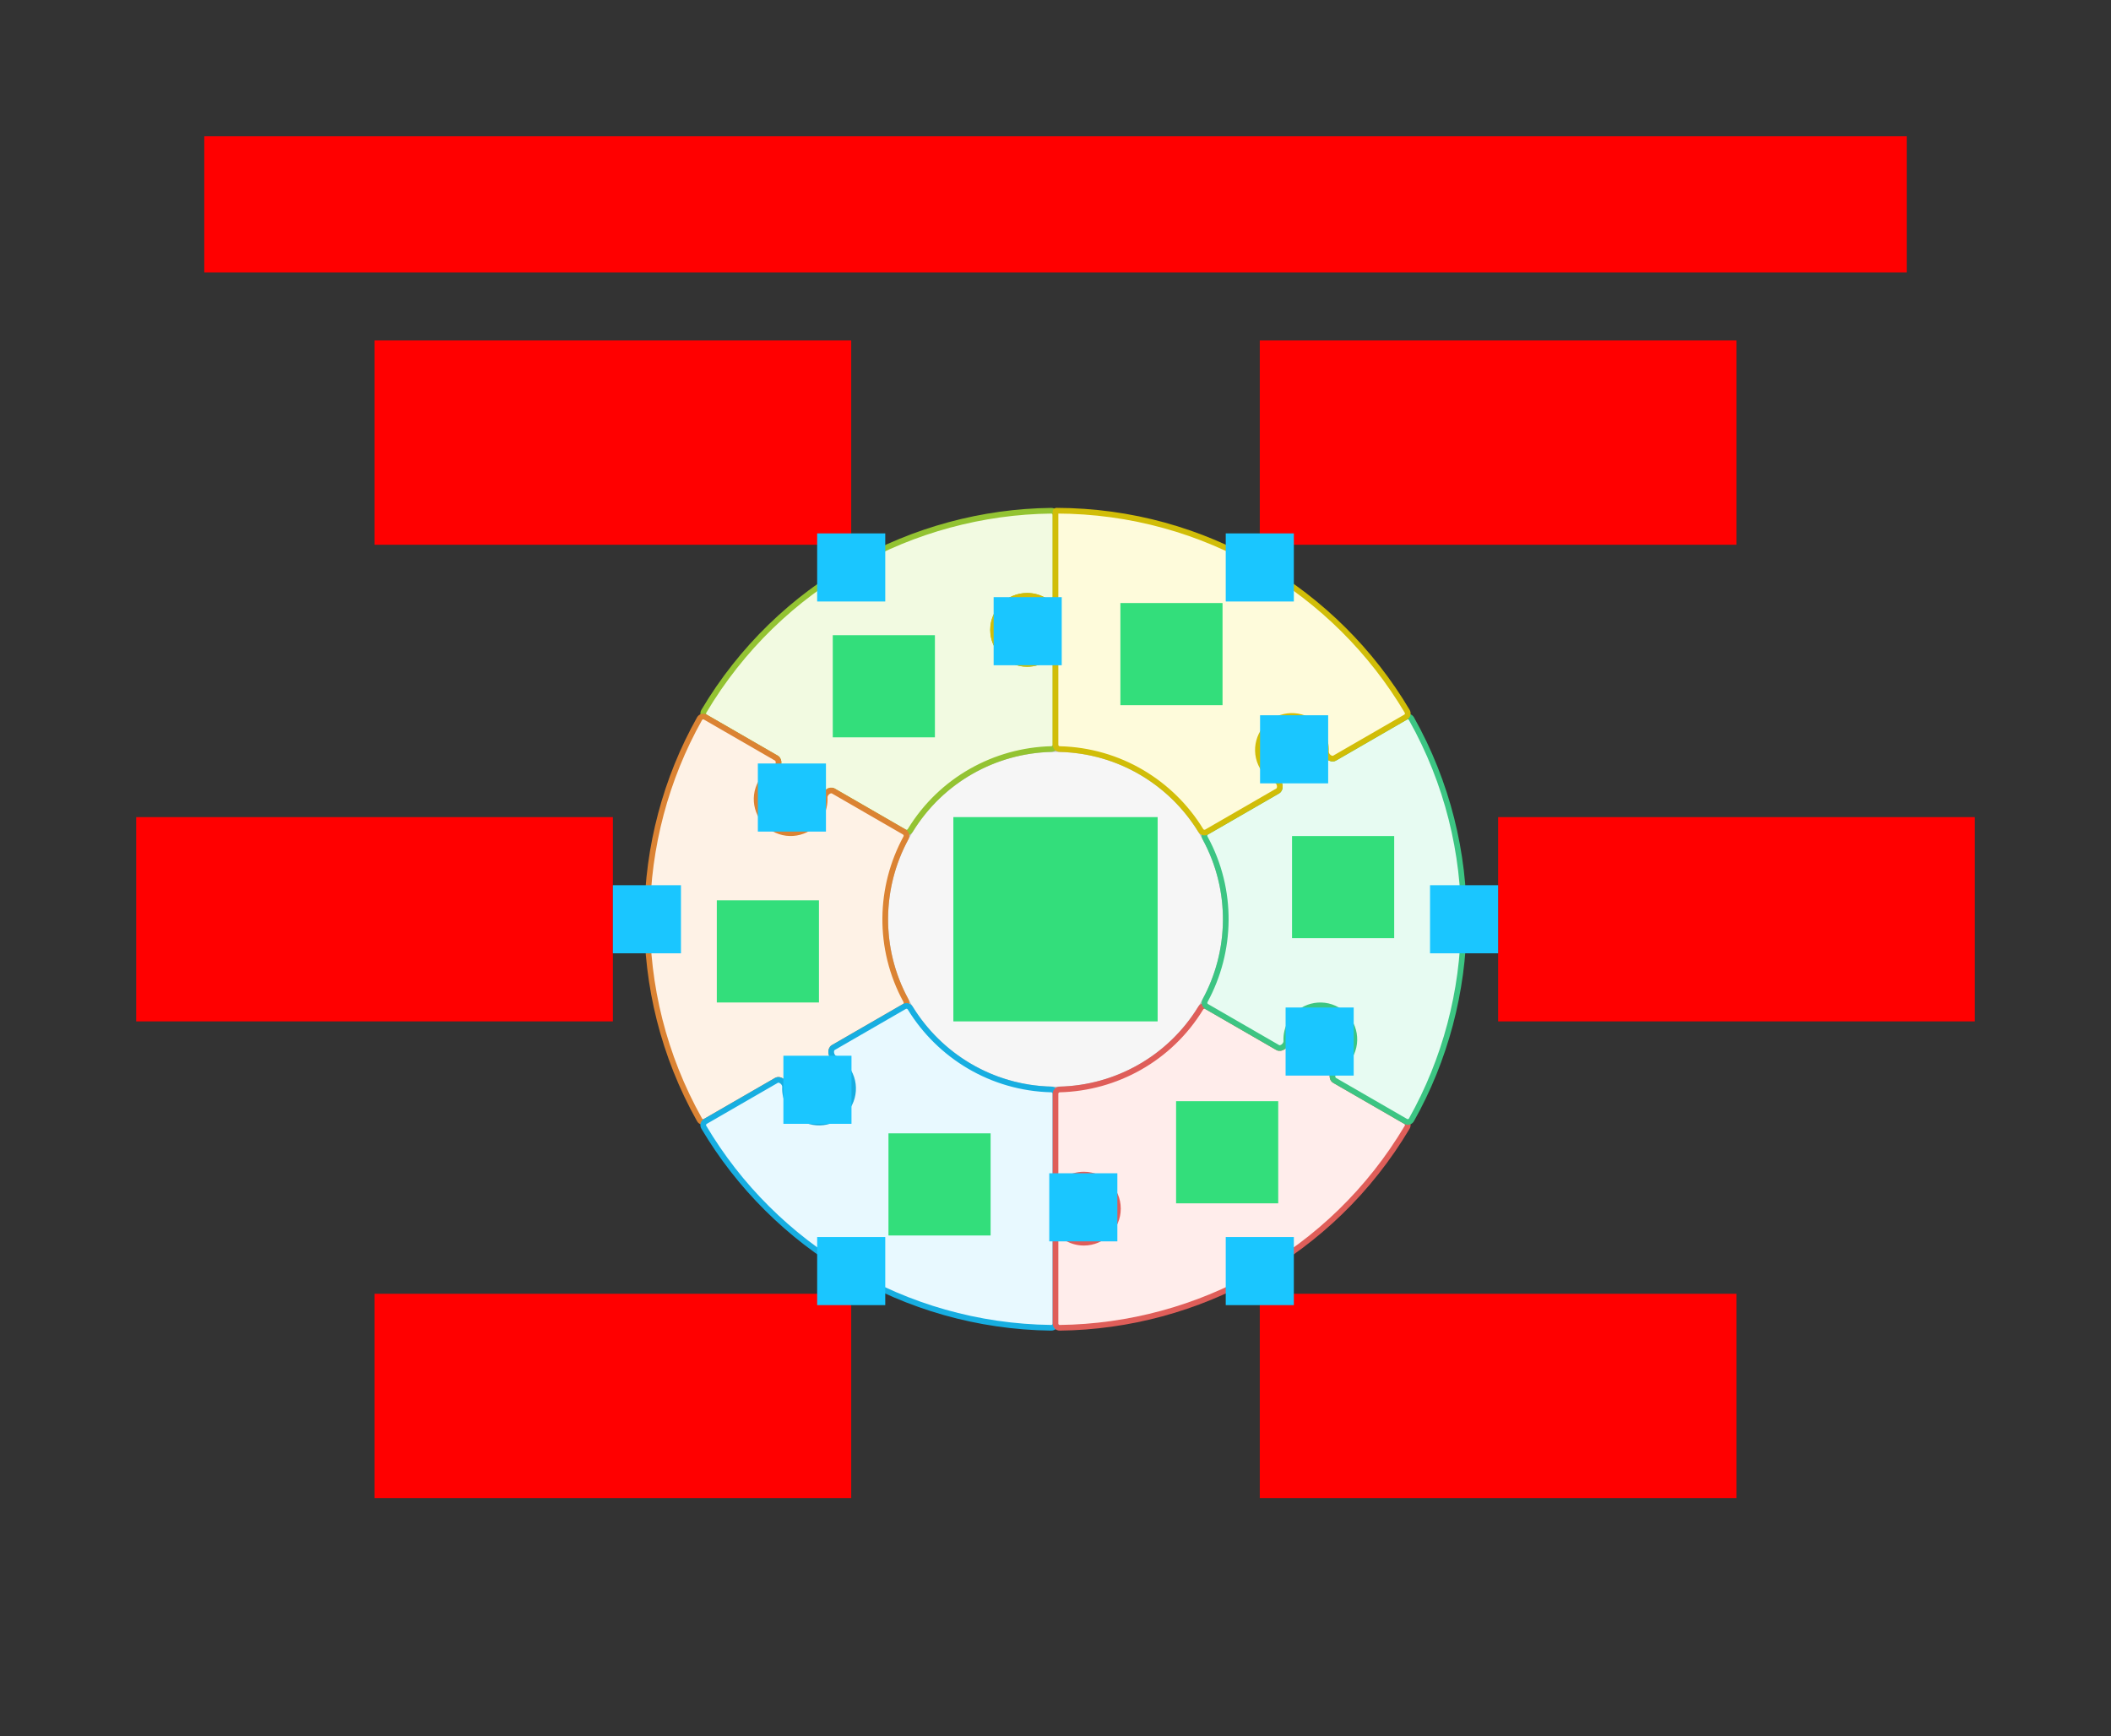 <svg xmlns="http://www.w3.org/2000/svg" width="744" height="612"><rect width="100%" height="100%" fill="#333333" stroke="none"/>    <g id="sector-puzzle-v5--family--6">        <g id="lines">            <g id="g-0">                <ellipse id="cr-big" stroke="#bcbcbc" fill="#f6f6f6" stroke-width="2" stroke-linejoin="miter"  transform="translate(312, 264)" cx="60" cy="60" rx="60" ry="60"></ellipse></g>
            <g id="g-6">                <g id="cu_2" >                    <path id="cu" transform="translate(247.847, 180.01)" fill="#f2fae1" d="M0.208 70.691 C-0.215 71.404 0.029 72.327 0.747 72.742 L25.772 87.19 C27.058 87.933 26.639 90.304 25.319 90.983 C23.34 92.001 21.621 93.581 20.426 95.651 C17.112 101.39 19.079 108.729 24.818 112.043 C30.558 115.357 37.897 113.39 41.21 107.651 C42.406 105.581 42.914 103.302 42.806 101.08 C42.734 99.596 44.579 98.048 45.865 98.791 L70.892 113.24 C71.609 113.654 72.526 113.406 72.958 112.699 C83.927 94.733 102.937 84.512 122.654 84.001 C123.482 83.979 124.153 83.31 124.153 82.482 L124.153 53.591 C124.153 52.106 121.89 51.283 120.641 52.087 C118.77 53.291 116.543 53.99 114.153 53.99 C107.525 53.99 102.153 48.618 102.153 41.99 C102.153 35.363 107.525 29.991 114.153 29.991 C116.543 29.991 118.77 30.689 120.641 31.894 C121.89 32.698 124.153 31.875 124.153 30.39 L124.153 1.492 C124.153 0.663 123.479 -0.01 122.65 0 C74.044 0.572 26.763 25.999 0.208 70.691 Z"></path>
                    <path id="cu_1" transform="translate(247.847, 180.01)" fill="none" stroke="#93c332" stroke-width="2" stroke-linejoin="miter" stroke-linecap="none" stroke-miterlimit="4"  d="M 0.208 70.691 C -0.215 71.404 0.029 72.327 0.747 72.742 L 25.772 87.19 C 27.058 87.933 26.639 90.304 25.319 90.983 C 23.34 92.001 21.621 93.581 20.426 95.651 C 17.112 101.39 19.079 108.729 24.818 112.043 C 30.558 115.357 37.897 113.39 41.21 107.651 C 42.406 105.581 42.914 103.302 42.806 101.08 C 42.734 99.596 44.579 98.048 45.865 98.791 L 70.892 113.24 C 71.609 113.654 72.526 113.406 72.958 112.699 C 83.927 94.733 102.937 84.512 122.654 84.001 C 123.482 83.979 124.153 83.31 124.153 82.482 L 124.153 53.591 C 124.153 52.106 121.89 51.283 120.641 52.087 C 118.77 53.291 116.543 53.99 114.153 53.99 C 107.525 53.99 102.153 48.618 102.153 41.99 C 102.153 35.363 107.525 29.991 114.153 29.991 C 116.543 29.991 118.77 30.689 120.641 31.894 C 121.89 32.698 124.153 31.875 124.153 30.39 L 124.153 1.492 C 124.153 0.663 123.479 -0.01 122.65 0 C 74.044 0.572 26.763 25.999 0.208 70.691 Z"></path></g></g>
            <g id="g-5">                <g id="cu_5" >                    <path id="cu_3" transform="translate(228.081, 252.55)" fill="#fef2e6" d="M18.467 142.139 C18.873 142.863 19.795 143.113 20.513 142.698 L45.538 128.25 C46.824 127.508 48.669 129.056 48.597 130.539 C48.489 132.762 48.997 135.04 50.192 137.11 C53.506 142.85 60.845 144.816 66.585 141.503 C72.324 138.189 74.291 130.85 70.977 125.11 C69.782 123.04 68.063 121.461 66.084 120.443 C64.763 119.764 64.345 117.392 65.631 116.65 L90.658 102.2 C91.376 101.786 91.619 100.868 91.222 100.141 C81.148 81.657 81.801 60.084 91.217 42.753 C91.612 42.026 91.368 41.11 90.651 40.696 L65.631 26.251 C64.345 25.508 62.5 27.056 62.572 28.54 C62.68 30.762 62.172 33.04 60.977 35.111 C57.663 40.85 50.324 42.816 44.584 39.503 C38.845 36.189 36.879 28.85 40.192 23.11 C41.388 21.04 43.106 19.461 45.085 18.443 C46.406 17.764 46.824 15.392 45.538 14.65 L20.512 0.201 C19.794 -0.214 18.875 0.033 18.469 0.756 C-5.339 43.136 -6.959 96.796 18.467 142.139 Z"></path>
                    <path id="cu_4" transform="translate(228.081, 252.55)" fill="none" stroke="#db8333" stroke-width="2" stroke-linejoin="miter" stroke-linecap="none" stroke-miterlimit="4"  d="M 18.467 142.139 C 18.873 142.863 19.795 143.113 20.513 142.698 L 45.538 128.25 C 46.824 127.508 48.669 129.056 48.597 130.539 C 48.489 132.762 48.997 135.04 50.192 137.111 C 53.506 142.85 60.845 144.816 66.585 141.503 C 72.324 138.189 74.291 130.85 70.977 125.111 C 69.782 123.04 68.063 121.461 66.084 120.443 C 64.763 119.764 64.345 117.392 65.631 116.65 L 90.658 102.2 C 91.376 101.786 91.619 100.868 91.222 100.141 C 81.148 81.657 81.801 60.084 91.217 42.753 C 91.612 42.026 91.368 41.11 90.651 40.696 L 65.631 26.251 C 64.345 25.508 62.5 27.056 62.572 28.54 C 62.68 30.762 62.172 33.04 60.977 35.111 C 57.663 40.85 50.324 42.816 44.584 39.503 C 38.845 36.189 36.879 28.85 40.192 23.11 C 41.388 21.04 43.106 19.461 45.085 18.443 C 46.406 17.764 46.824 15.392 45.538 14.65 L 20.512 0.201 C 19.794 -0.214 18.875 0.033 18.469 0.756 C -5.339 43.136 -6.959 96.796 18.467 142.139 Z"></path></g></g>
            <g id="g-4">                <g id="cu_8" >                    <path id="cu_6" transform="translate(247.845, 354.553)" fill="#e8f9ff" d="M122.648 113.436 C123.478 113.446 124.155 112.773 124.155 111.944 L124.155 83.048 C124.155 81.562 126.418 80.739 127.667 81.543 C129.538 82.748 131.765 83.447 134.155 83.447 C140.783 83.447 146.155 78.074 146.155 71.447 C146.155 64.82 140.783 59.447 134.155 59.447 C131.765 59.447 129.538 60.146 127.667 61.351 C126.418 62.155 124.155 61.331 124.155 59.846 L124.155 30.947 C124.155 30.119 123.482 29.449 122.654 29.429 C101.61 28.912 83.253 17.56 72.952 0.74 C72.519 0.034 71.604 -0.213 70.887 0.201 L45.867 14.646 C44.581 15.389 45 17.761 46.32 18.44 C48.299 19.458 50.018 21.037 51.213 23.107 C54.527 28.847 52.56 36.186 46.821 39.499 C41.081 42.813 33.742 40.847 30.428 35.107 C29.233 33.037 28.725 30.759 28.833 28.536 C28.905 27.053 27.06 25.505 25.774 26.247 L0.748 40.696 C0.03 41.111 -0.216 42.03 0.207 42.743 C25.006 84.552 70.666 112.784 122.648 113.436 Z"></path>
                    <path id="cu_7" transform="translate(247.845, 354.553)" fill="none" stroke="#17aee1" stroke-width="2" stroke-linejoin="miter" stroke-linecap="none" stroke-miterlimit="4"  d="M 122.648 113.436 C 123.478 113.446 124.155 112.773 124.155 111.944 L 124.155 83.048 C 124.155 81.562 126.418 80.739 127.667 81.543 C 129.538 82.748 131.765 83.447 134.155 83.447 C 140.783 83.447 146.155 78.074 146.155 71.447 C 146.155 64.82 140.783 59.447 134.155 59.447 C 131.765 59.447 129.538 60.146 127.667 61.351 C 126.418 62.155 124.155 61.331 124.155 59.846 L 124.155 30.947 C 124.155 30.119 123.482 29.449 122.654 29.429 C 101.61 28.912 83.253 17.56 72.952 0.74 C 72.519 0.034 71.604 -0.213 70.887 0.201 L 45.867 14.646 C 44.581 15.389 45 17.761 46.32 18.44 C 48.299 19.458 50.018 21.037 51.213 23.107 C 54.527 28.847 52.56 36.186 46.821 39.499 C 41.081 42.813 33.742 40.847 30.428 35.107 C 29.233 33.037 28.725 30.759 28.833 28.536 C 28.905 27.053 27.06 25.505 25.774 26.247 L 0.748 40.696 C 0.03 41.111 -0.216 42.03 0.207 42.743 C 25.006 84.552 70.666 112.784 122.648 113.436 Z"></path></g></g>
            <g id="g-3">                <g id="cu_11" >                    <path id="cu_9" transform="translate(372, 354.337)" fill="#ffedeb" d="M123.944 42.962 C124.368 42.249 124.124 41.326 123.406 40.911 L98.381 26.463 C97.095 25.72 97.513 23.349 98.834 22.669 C100.813 21.652 102.532 20.072 103.727 18.002 C107.041 12.262 105.074 4.923 99.335 1.61 C93.595 -1.704 86.256 0.263 82.942 6.002 C81.747 8.072 81.239 10.351 81.347 12.573 C81.419 14.056 79.574 15.605 78.288 14.862 L53.261 0.413 C52.543 -0.002 51.627 0.247 51.195 0.954 C40.225 18.92 21.216 29.141 1.499 29.652 C0.671 29.674 3.767e-5 30.343 3.7598e-5 31.171 L3.5072e-5 60.062 C3.4942e-5 61.547 2.263 62.37 3.512 61.566 C5.382 60.361 7.61 59.662 10 59.662 C16.628 59.662 22 65.035 22 71.662 C22 78.29 16.628 83.662 10 83.662 C7.61 83.662 5.382 82.963 3.512 81.759 C2.263 80.954 2.6561e-6 81.778 2.5263e-6 83.263 L0 112.161 C-7.2486e-8 112.99 0.673 113.662 1.502 113.653 C50.109 113.081 97.389 87.654 123.944 42.962 Z"></path>
                    <path id="cu_10" transform="translate(372, 354.337)" fill="none" stroke="#df5e59" stroke-width="2" stroke-linejoin="miter" stroke-linecap="none" stroke-miterlimit="4"  d="M 123.944 42.962 C 124.368 42.249 124.124 41.326 123.406 40.911 L 98.381 26.463 C 97.095 25.72 97.513 23.349 98.834 22.669 C 100.813 21.652 102.532 20.072 103.727 18.002 C 107.041 12.262 105.074 4.923 99.335 1.61 C 93.595 -1.704 86.256 0.263 82.942 6.002 C 81.747 8.072 81.239 10.351 81.347 12.573 C 81.419 14.056 79.574 15.605 78.288 14.862 L 53.261 0.413 C 52.543 -0.002 51.627 0.247 51.195 0.954 C 40.225 18.92 21.216 29.141 1.499 29.652 C 0.671 29.674 0 30.343 0 31.171 L 0 60.062 C 0 61.547 2.263 62.37 3.512 61.566 C 5.382 60.361 7.61 59.662 10 59.662 C 16.628 59.662 22 65.035 22 71.662 C 22 78.29 16.628 83.662 10 83.662 C 7.61 83.662 5.382 82.963 3.512 81.759 C 2.263 80.954 0 81.778 0 83.263 L 0 112.161 C -7.2486e-8 112.99 0.673 113.662 1.502 113.653 C 50.109 113.081 97.389 87.654 123.944 42.962 Z"></path></g></g>
            <g id="g-2">                <g id="cu_14" >                    <path id="cu_12" transform="translate(424.507, 252.338)" fill="#e7fbf2" d="M72.945 0.973 C72.539 0.25 71.617 -0.001 70.899 0.414 L45.874 14.862 C44.588 15.605 42.743 14.056 42.815 12.573 C42.923 10.351 42.415 8.072 41.22 6.002 C37.906 0.263 30.567 -1.704 24.827 1.61 C19.088 4.923 17.121 12.262 20.435 18.002 C21.63 20.072 23.349 21.652 25.328 22.669 C26.649 23.349 27.067 25.72 25.781 26.463 L0.754 40.912 C0.036 41.327 -0.207 42.244 0.19 42.972 C10.264 61.455 9.611 83.028 0.195 100.359 C-0.2 101.087 0.044 102.003 0.761 102.417 L25.781 116.862 C27.067 117.604 28.912 116.056 28.84 114.573 C28.732 112.351 29.24 110.072 30.435 108.002 C33.749 102.262 41.088 100.296 46.827 103.61 C52.567 106.923 54.533 114.262 51.22 120.002 C50.024 122.072 48.306 123.652 46.327 124.669 C45.006 125.349 44.588 127.72 45.874 128.463 L70.9 142.911 C71.618 143.326 72.537 143.079 72.943 142.356 C96.751 99.976 98.371 46.316 72.945 0.973 Z"></path>
                    <path id="cu_13" transform="translate(424.507, 252.338)" fill="none" stroke="#3cc583" stroke-width="2" stroke-linejoin="miter" stroke-linecap="none" stroke-miterlimit="4"  d="M 72.945 0.973 C 72.539 0.25 71.617 -0.001 70.899 0.414 L 45.874 14.862 C 44.588 15.605 42.743 14.056 42.815 12.573 C 42.923 10.351 42.415 8.072 41.22 6.002 C 37.906 0.263 30.567 -1.704 24.827 1.61 C 19.088 4.923 17.121 12.262 20.435 18.002 C 21.63 20.072 23.349 21.652 25.328 22.669 C 26.649 23.349 27.067 25.72 25.781 26.463 L 0.754 40.912 C 0.036 41.327 -0.207 42.244 0.19 42.972 C 10.264 61.455 9.611 83.028 0.195 100.359 C -0.2 101.087 0.044 102.003 0.761 102.417 L 25.781 116.862 C 27.067 117.605 28.912 116.056 28.84 114.573 C 28.732 112.35 29.24 110.072 30.435 108.002 C 33.749 102.263 41.088 100.296 46.827 103.61 C 52.567 106.923 54.533 114.263 51.22 120.002 C 50.024 122.072 48.306 123.651 46.327 124.669 C 45.006 125.349 44.588 127.72 45.874 128.463 L 70.9 142.911 C 71.618 143.326 72.537 143.079 72.943 142.356 C 96.751 99.976 98.371 46.316 72.945 0.973 Z"></path></g></g>
            <g id="g-1">                <g id="cu_17" >                    <path id="cu_15" transform="translate(350, 180)" fill="#fefbdb" d="M22.332 0 C22.149 9.7793e-8 22 0.148 22 0.332 L22 30.399 C22 31.884 19.737 32.708 18.488 31.904 C16.618 30.699 14.39 30 12 30 C5.373 30 1.5651e-5 35.373 3.422e-11 42 C-1.565e-5 48.627 5.373 54 12 54 C14.39 54 16.618 53.301 18.488 52.096 C19.737 51.292 22 52.116 22 53.601 L22 82.5 C22 83.328 22.674 83.998 23.502 84.018 C44.546 84.535 62.902 95.887 73.204 112.707 C73.636 113.413 74.551 113.66 75.268 113.246 L100.288 98.8 C101.574 98.058 101.156 95.686 99.835 95.007 C97.856 93.989 96.138 92.41 94.942 90.34 C91.629 84.6 93.595 77.261 99.335 73.947 C105.074 70.634 112.413 72.6 115.727 78.34 C116.922 80.41 117.43 82.688 117.322 84.911 C117.25 86.394 119.095 87.942 120.381 87.2 L145.407 72.751 C146.125 72.336 146.371 71.417 145.948 70.704 C120.917 28.492 74.937 0.119 22.332 0 Z"></path>
                    <path id="cu_16" transform="translate(350, 180)" fill="none" stroke="#d1bd08" stroke-width="2" stroke-linejoin="miter" stroke-linecap="none" stroke-miterlimit="4"  d="M 22.332 0 C 22.149 9.7793e-8 22 0.148 22 0.332 L 22 30.399 C 22 31.884 19.737 32.708 18.488 31.904 C 16.618 30.699 14.39 30 12 30 C 5.373 30 0 35.373 3.422e-11 42 C -0 48.627 5.373 54 12 54 C 14.39 54 16.618 53.301 18.488 52.096 C 19.737 51.292 22 52.116 22 53.601 L 22 82.5 C 22 83.328 22.674 83.998 23.502 84.018 C 44.546 84.535 62.902 95.887 73.204 112.707 C 73.636 113.413 74.551 113.66 75.268 113.246 L 100.288 98.8 C 101.574 98.058 101.156 95.686 99.835 95.007 C 97.856 93.989 96.138 92.41 94.942 90.34 C 91.629 84.6 93.595 77.261 99.335 73.947 C 105.074 70.634 112.413 72.6 115.727 78.34 C 116.922 80.41 117.43 82.688 117.322 84.911 C 117.25 86.394 119.095 87.942 120.381 87.2 L 145.407 72.751 C 146.125 72.336 146.371 71.417 145.948 70.704 C 120.917 28.492 74.937 0.119 22.332 0 Z"></path></g></g></g>
        <path id="tx-rb-6" transform="matrix(1, -5.551115123125783e-17, 5.551115123125783e-17, 1, 132, 120)" fill="#ff00001a" d="M0 0 L168 0 L168 72 L0 72 L0 0 Z"></path>
        <path id="tx-rc-5" transform="matrix(1, -5.551115123125783e-17, 5.551115123125783e-17, 1, 48, 288)" fill="#ff00001a" d="M0 0 L168 0 L168 72 L0 72 L0 0 Z"></path>
        <path id="tx-rt-4" transform="matrix(1, -5.551115123125783e-17, 5.551115123125783e-17, 1, 132, 456)" fill="#ff00001a" d="M0 0 L168 0 L168 72 L0 72 L0 0 Z"></path>
        <path id="tx-lt-3" transform="matrix(1, -5.551115123125783e-17, 5.551115123125783e-17, 1, 444, 456)" fill="#ff00001a" d="M0 0 L168 0 L168 72 L0 72 L0 0 Z"></path>
        <path id="tx-lc-2" transform="translate(528, 288)" fill="#ff00001a" d="M0 0 L168 0 L168 72 L0 72 L0 0 Z"></path>
        <path id="tx-lb-1" transform="matrix(1, -5.551115123125783e-17, 5.551115123125783e-17, 1, 444, 120)" fill="#ff00001a" d="M0 0 L168 0 L168 72 L0 72 L0 0 Z"></path>
        <path id="tx-cb-title" transform="matrix(1, -1.6081230200044232e-16, 1.6081230200044232e-16, 1, 72, 48)" fill="#ff00001a" d="M0 0 L600 0 L600 48 L0 48 L0 0 Z"></path>
        <rect id="bt-cc-remove-6" fill="#1ac6ff33" transform="matrix(1, 1.1102230246251565e-16, -1.1102230246251565e-16, 1, 288, 188)" width="24" height="24" rx="0" ry="0"></rect>
        <rect id="bt-cc-remove-5" fill="#1ac6ff33" transform="matrix(1, 5.551115123125783e-17, -5.551115123125783e-17, 1, 216, 312)" width="24" height="24" rx="0" ry="0"></rect>
        <rect id="bt-cc-remove-4" fill="#1ac6ff33" transform="matrix(1, -5.551115123125783e-17, 5.551115123125783e-17, 1, 288, 436)" width="24" height="24" rx="0" ry="0"></rect>
        <rect id="bt-cc-remove-3" fill="#1ac6ff33" transform="matrix(1, 1.1102230246251565e-16, -1.1102230246251565e-16, 1, 432, 436)" width="24" height="24" rx="0" ry="0"></rect>
        <rect id="bt-cc-remove-2" fill="#1ac6ff33" transform="matrix(1, 5.551115123125783e-17, -5.551115123125783e-17, 1, 504, 312)" width="24" height="24" rx="0" ry="0"></rect>
        <rect id="bt-cc-remove-1" fill="#1ac6ff33" transform="matrix(1, -5.551115123125783e-17, 5.551115123125783e-17, 1, 432, 188)" width="24" height="24" rx="0" ry="0"></rect>
        <rect id="bt-cc-add-7" fill="#1ac6ff33" transform="translate(350.197, 210.472)" width="24" height="24" rx="0" ry="0"></rect>
        <path id="bt-cc-add-6" transform="translate(267.098, 269.098)" fill="#1ac6ff33" d="M0 0 L24 0 L24 24 L0 24 L0 0 Z"></path>
        <rect id="bt-cc-add-5" fill="#1ac6ff33" transform="translate(276.098, 372.098)" width="24" height="24" rx="0" ry="0"></rect>
        <rect id="bt-cc-add-4" fill="#1ac6ff33" transform="translate(369.803, 413.528)" width="24" height="24" rx="0" ry="0"></rect>
        <rect id="bt-cc-add-3" fill="#1ac6ff33" transform="translate(453.098, 355.098)" width="24" height="24" rx="0" ry="0"></rect>
        <rect id="bt-cc-add-2" fill="#1ac6ff33" transform="translate(444.098, 252.098)" width="24" height="24" rx="0" ry="0"></rect>
        <path id="ic-cc-0" transform="matrix(1, -5.551115123125783e-17, 5.551115123125783e-17, 1, 336, 287.996)" fill="#33de7b1a" d="M0 0 L72 0 L72 72 L0 72 L0 0 Z"></path>
        <path id="ic-cc-6" transform="matrix(1, 1.3877787807814457e-17, -1.3877787807814457e-17, 1, 293.501, 223.879)" fill="#33de7b1a" d="M0 0 L36 0 L36 36 L0 36 L0 0 Z"></path>
        <path id="ic-cc-5" transform="matrix(1, 1.3877787807814457e-17, -1.3877787807814457e-17, 1, 252.632, 317.333)" fill="#33de7b1a" d="M0 0 L36 0 L36 36 L0 36 L0 0 Z"></path>
        <path id="ic-cc-4" transform="matrix(1, 1.3877787807814457e-17, -1.3877787807814457e-17, 1, 313.131, 399.454)" fill="#33de7b1a" d="M0 0 L36 0 L36 36 L0 36 L0 0 Z"></path>
        <path id="ic-cc-3" transform="matrix(1, 1.3877787807814457e-17, -1.3877787807814457e-17, 1, 414.499, 388.121)" fill="#33de7b1a" d="M0 0 L36 0 L36 36 L0 36 L0 0 Z"></path>
        <path id="ic-cc-2" transform="matrix(1, 1.3877787807814457e-17, -1.3877787807814457e-17, 1, 455.368, 294.667)" fill="#33de7b1a" d="M0 0 L36 0 L36 36 L0 36 L0 0 Z"></path>
        <path id="ic-cc-1" transform="matrix(1, 1.3877787807814457e-17, -1.3877787807814457e-17, 1, 394.869, 212.546)" fill="#33de7b1a" d="M0 0 L36 0 L36 36 L0 36 L0 0 Z"></path></g></svg>